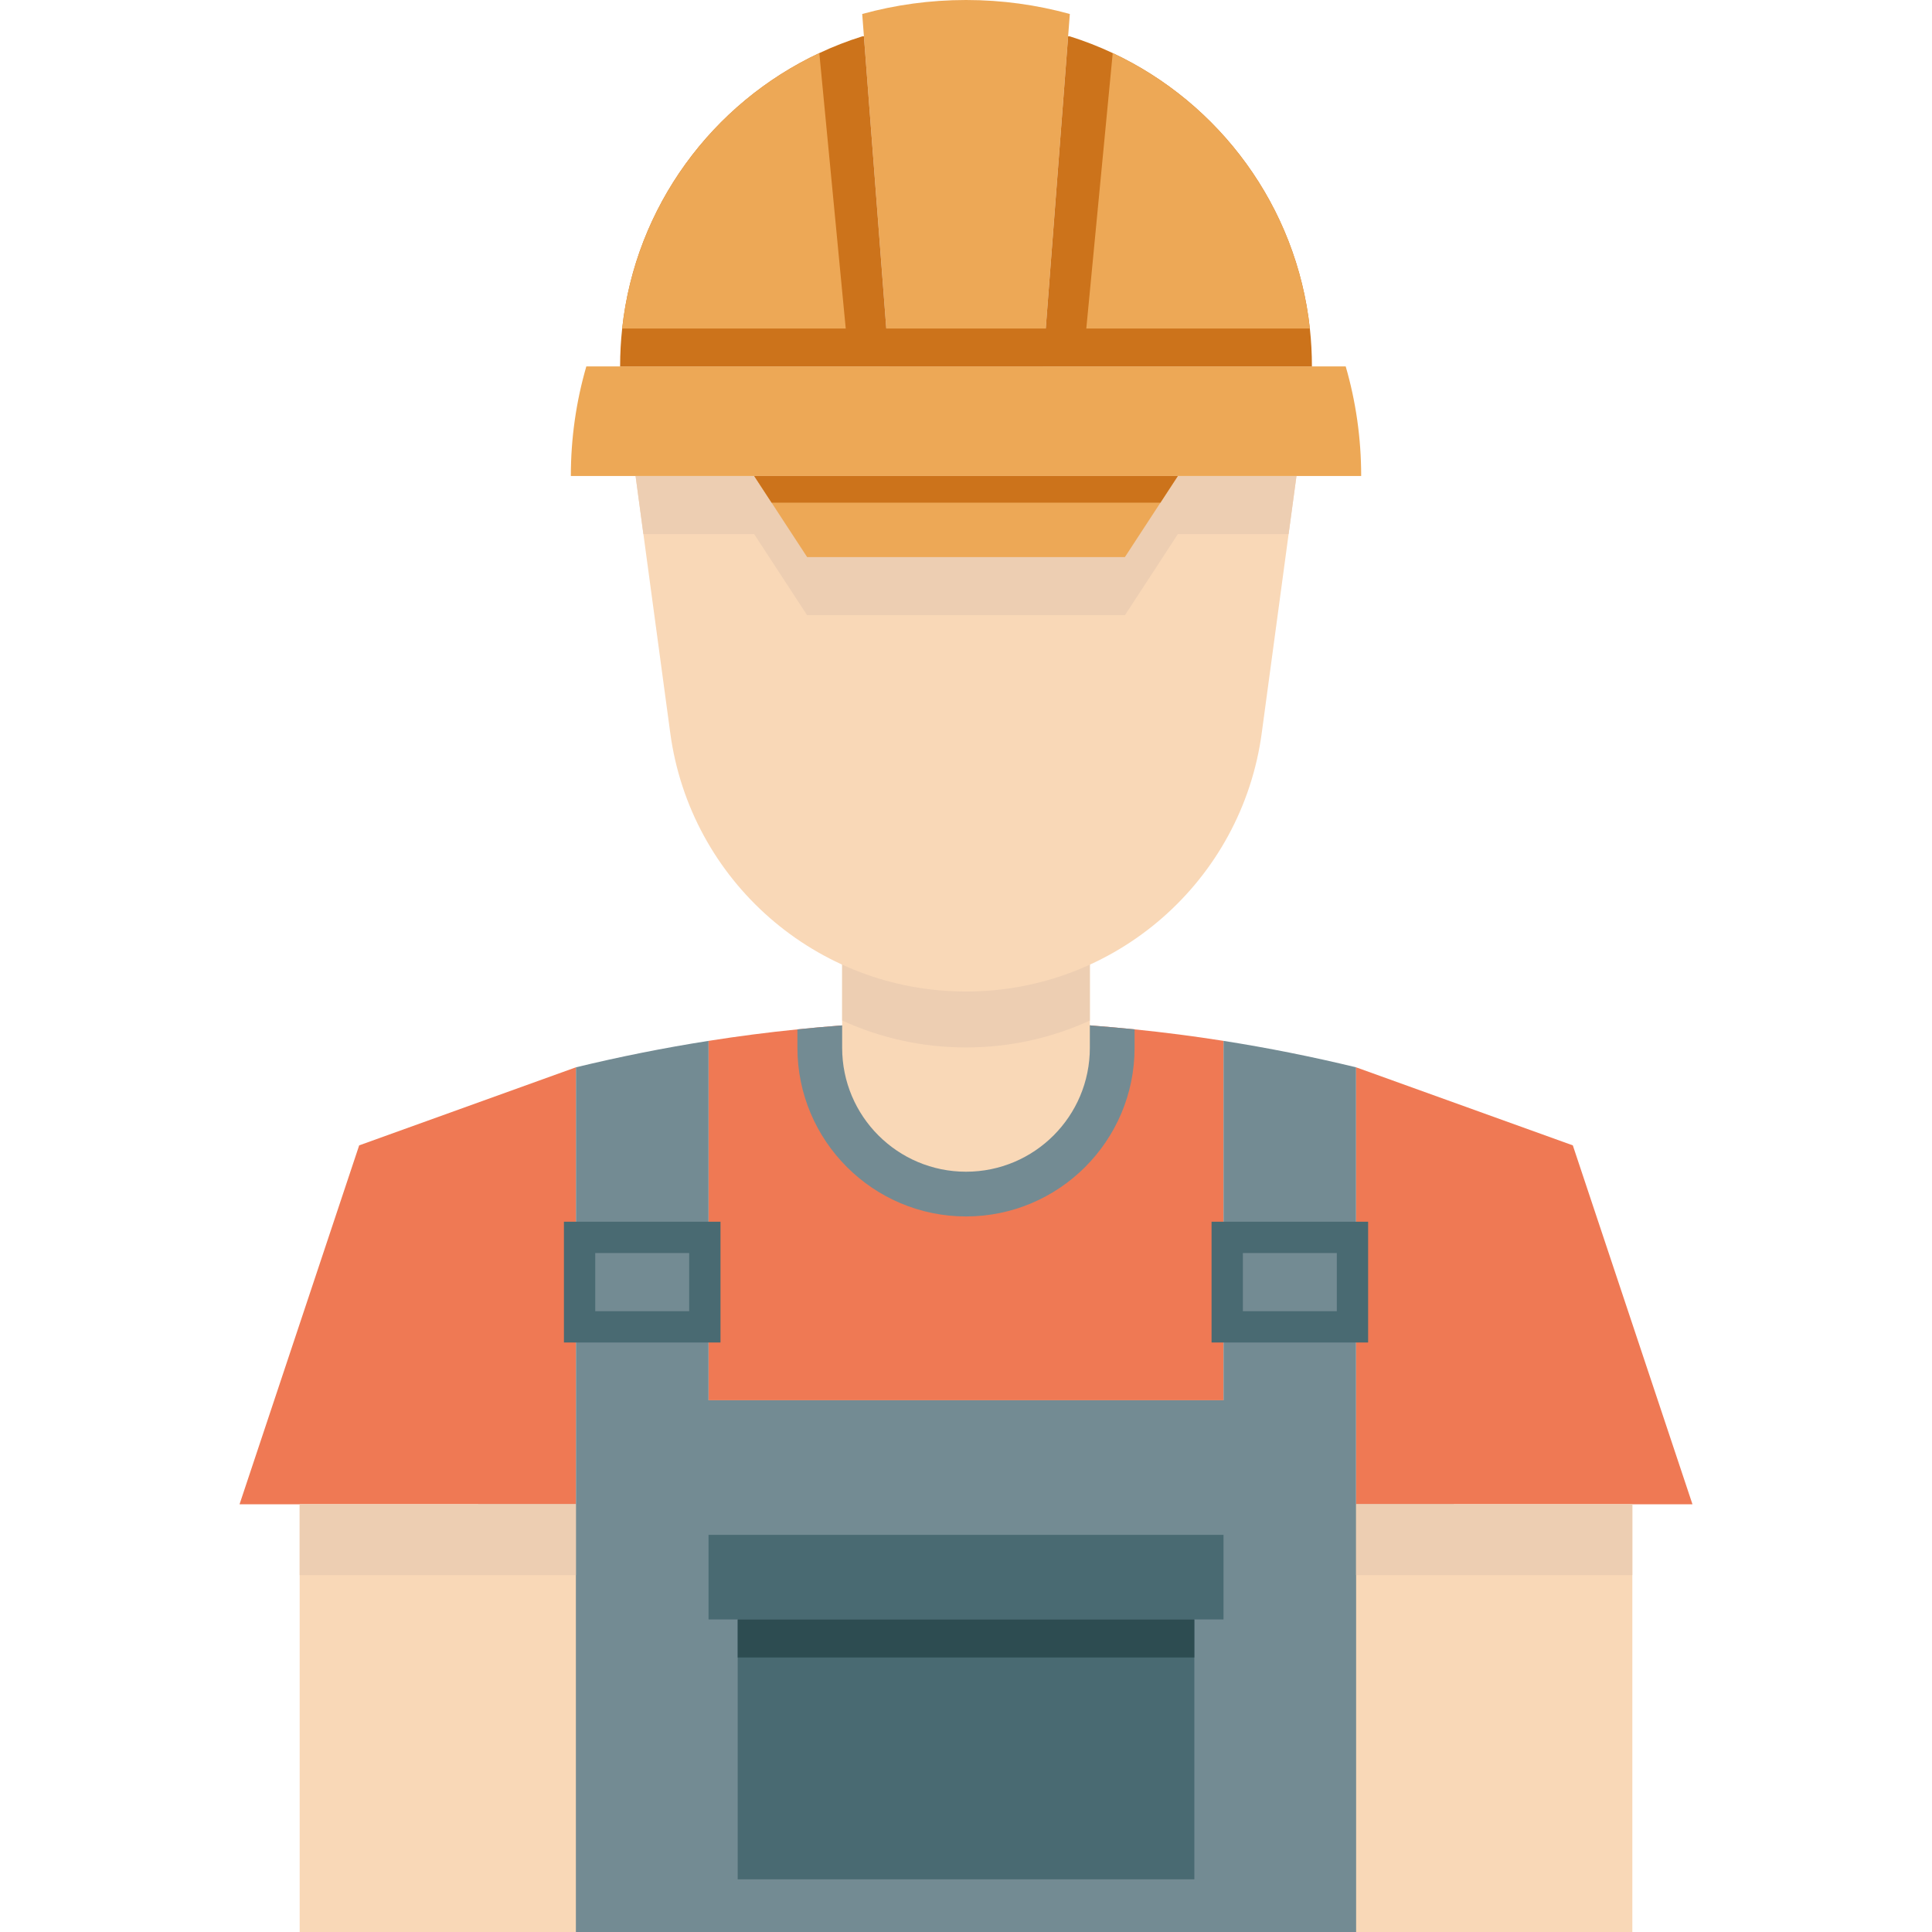 <?xml version="1.0" encoding="iso-8859-1"?>
<!-- Uploaded to: SVG Repo, www.svgrepo.com, Generator: SVG Repo Mixer Tools -->
<!DOCTYPE svg PUBLIC "-//W3C//DTD SVG 1.1//EN" "http://www.w3.org/Graphics/SVG/1.1/DTD/svg11.dtd">
<svg version="1.1" id="Capa_1" xmlns="http://www.w3.org/2000/svg" xmlns:xlink="http://www.w3.org/1999/xlink" 
	 viewBox="0 0 431.891 431.891" xml:space="preserve">
<g>
	<path style="fill:#EF7954;" d="M273.511,232.681v80.34h-115.12v-80.34c6.6-1.04,13.23-1.9,19.87-2.57
		c25.06-2.57,50.31-2.57,75.37,0C260.271,230.781,266.901,231.641,273.511,232.681z"/>
	<path style="fill:#738B93;" d="M303.155,336.274v-97.678c-9.818-2.377-19.704-4.352-29.644-5.915v80.34h-115.12v-80.34
		c-9.941,1.563-19.834,3.538-29.654,5.915v97.678h-21.816v95.617h218.05v-95.617H303.155z"/>
	<path style="fill:#738B93;" d="M253.631,230.111v4.13c0,20.78-16.9,37.69-37.68,37.69s-37.69-16.91-37.69-37.69v-4.13
		C203.321,227.541,228.571,227.541,253.631,230.111z"/>
	<path style="fill:#F9D8B7;" d="M243.631,203.482v30.76c0,15.29-12.39,27.69-27.68,27.69s-27.69-12.4-27.69-27.69v-30.76H243.631z"
		/>
	<path style="fill:#EDCEB2;" d="M243.631,203.482v24.66c-8.46,3.87-17.85,6.01-27.67,6.01h-0.02c-9.83,0-19.22-2.14-27.68-6.02
		v-24.65H243.631z"/>
	<path style="fill:#F9D8B7;" d="M289.821,106.411l-1.76,12.99l-6,44.44c-4.46,33.1-32.71,57.81-66.1,57.81h-0.02
		c-33.39,0-61.65-24.71-66.11-57.81l-6-44.44l-1.75-12.99H289.821z"/>
	<path style="fill:#EDCEB2;" d="M142.081,106.411l1.75,12.99h24.76l3.9,5.97l7.94,12.16h71.04l7.94-12.16l3.89-5.97h24.76
		l1.76-12.99H142.081z"/>
	<g>
		<path style="fill:#EDA856;" d="M304.286,106.406H127.611c0-8.502,1.205-16.723,3.46-24.496h169.756
			C303.081,89.684,304.286,97.905,304.286,106.406z"/>
		<path style="fill:#EDA856;" d="M238.776,8.1l-5.651,73.811H198.78L193.124,8.1l-0.381-4.973C200.132,1.093,207.913,0,215.95,0
			s15.819,1.093,23.207,3.127L238.776,8.1z"/>
		<polygon style="fill:#EDA856;" points="263.306,106.406 259.409,112.375 251.468,124.531 180.429,124.531 172.488,112.375 
			168.591,106.406 		"/>
		<g>
			<path style="fill:#CC731B;" d="M198.78,81.909h34.346l0,0.001h60.148c0-2.859-0.155-5.685-0.46-8.464
				c-2.972-27.33-20.189-50.382-44.065-61.579c-3.089-1.453-6.291-2.704-9.59-3.738L238.776,8.1l-5.003,65.348h-35.642L193.124,8.1
				l-0.381,0.029c-3.299,1.034-6.501,2.286-9.59,3.738c-23.881,11.197-41.097,34.249-44.069,61.579
				c-0.306,2.779-0.46,5.605-0.46,8.464h60.156L198.78,81.909z"/>
			<polygon style="fill:#CC731B;" points="172.488,112.375 259.409,112.375 263.306,106.406 168.591,106.406 			"/>
		</g>
		<g>
			<path style="fill:#EDA856;" d="M183.154,11.867l5.908,61.579h-49.978C142.056,46.116,159.273,23.064,183.154,11.867z"/>
			<path style="fill:#EDA856;" d="M292.812,73.446h-49.974l5.908-61.579C272.624,23.064,289.84,46.116,292.812,73.446z"/>
		</g>
	</g>
	<polyline style="fill:#EF7954;" points="128.736,238.596 80.293,256.042 53.549,336.274 128.736,336.274 	"/>
	<polyline style="fill:#EF7954;" points="303.155,238.596 351.598,256.042 378.343,336.274 303.155,336.274 	"/>
	<rect x="66.991" y="336.274" style="fill:#F9D8B7;" width="61.746" height="95.617"/>
	<rect x="303.155" y="336.274" style="fill:#F9D8B7;" width="61.746" height="95.617"/>
	<rect x="158.391" y="343.111" style="fill:#496A72;" width="115.12" height="18.91"/>
	<rect x="164.911" y="362.021" style="fill:#496A72;" width="102.08" height="58.09"/>
	<rect x="164.911" y="362.021" style="fill:#2D4C51;" width="102.08" height="8.5"/>
	<rect x="126.064" y="273.111" style="fill:#496A72;" width="35" height="27"/>
	<rect x="133.064" y="280.111" style="fill:#738B93;" width="21" height="13"/>
	<rect x="270.838" y="273.111" style="fill:#496A72;" width="35" height="27"/>
	<rect x="277.838" y="280.111" style="fill:#738B93;" width="21" height="13"/>
	<rect x="66.991" y="336.274" style="fill:#EDCEB2;" width="61.746" height="15.837"/>
	<rect x="303.155" y="336.274" style="fill:#EDCEB2;" width="61.746" height="15.837"/>
</g>
</svg>